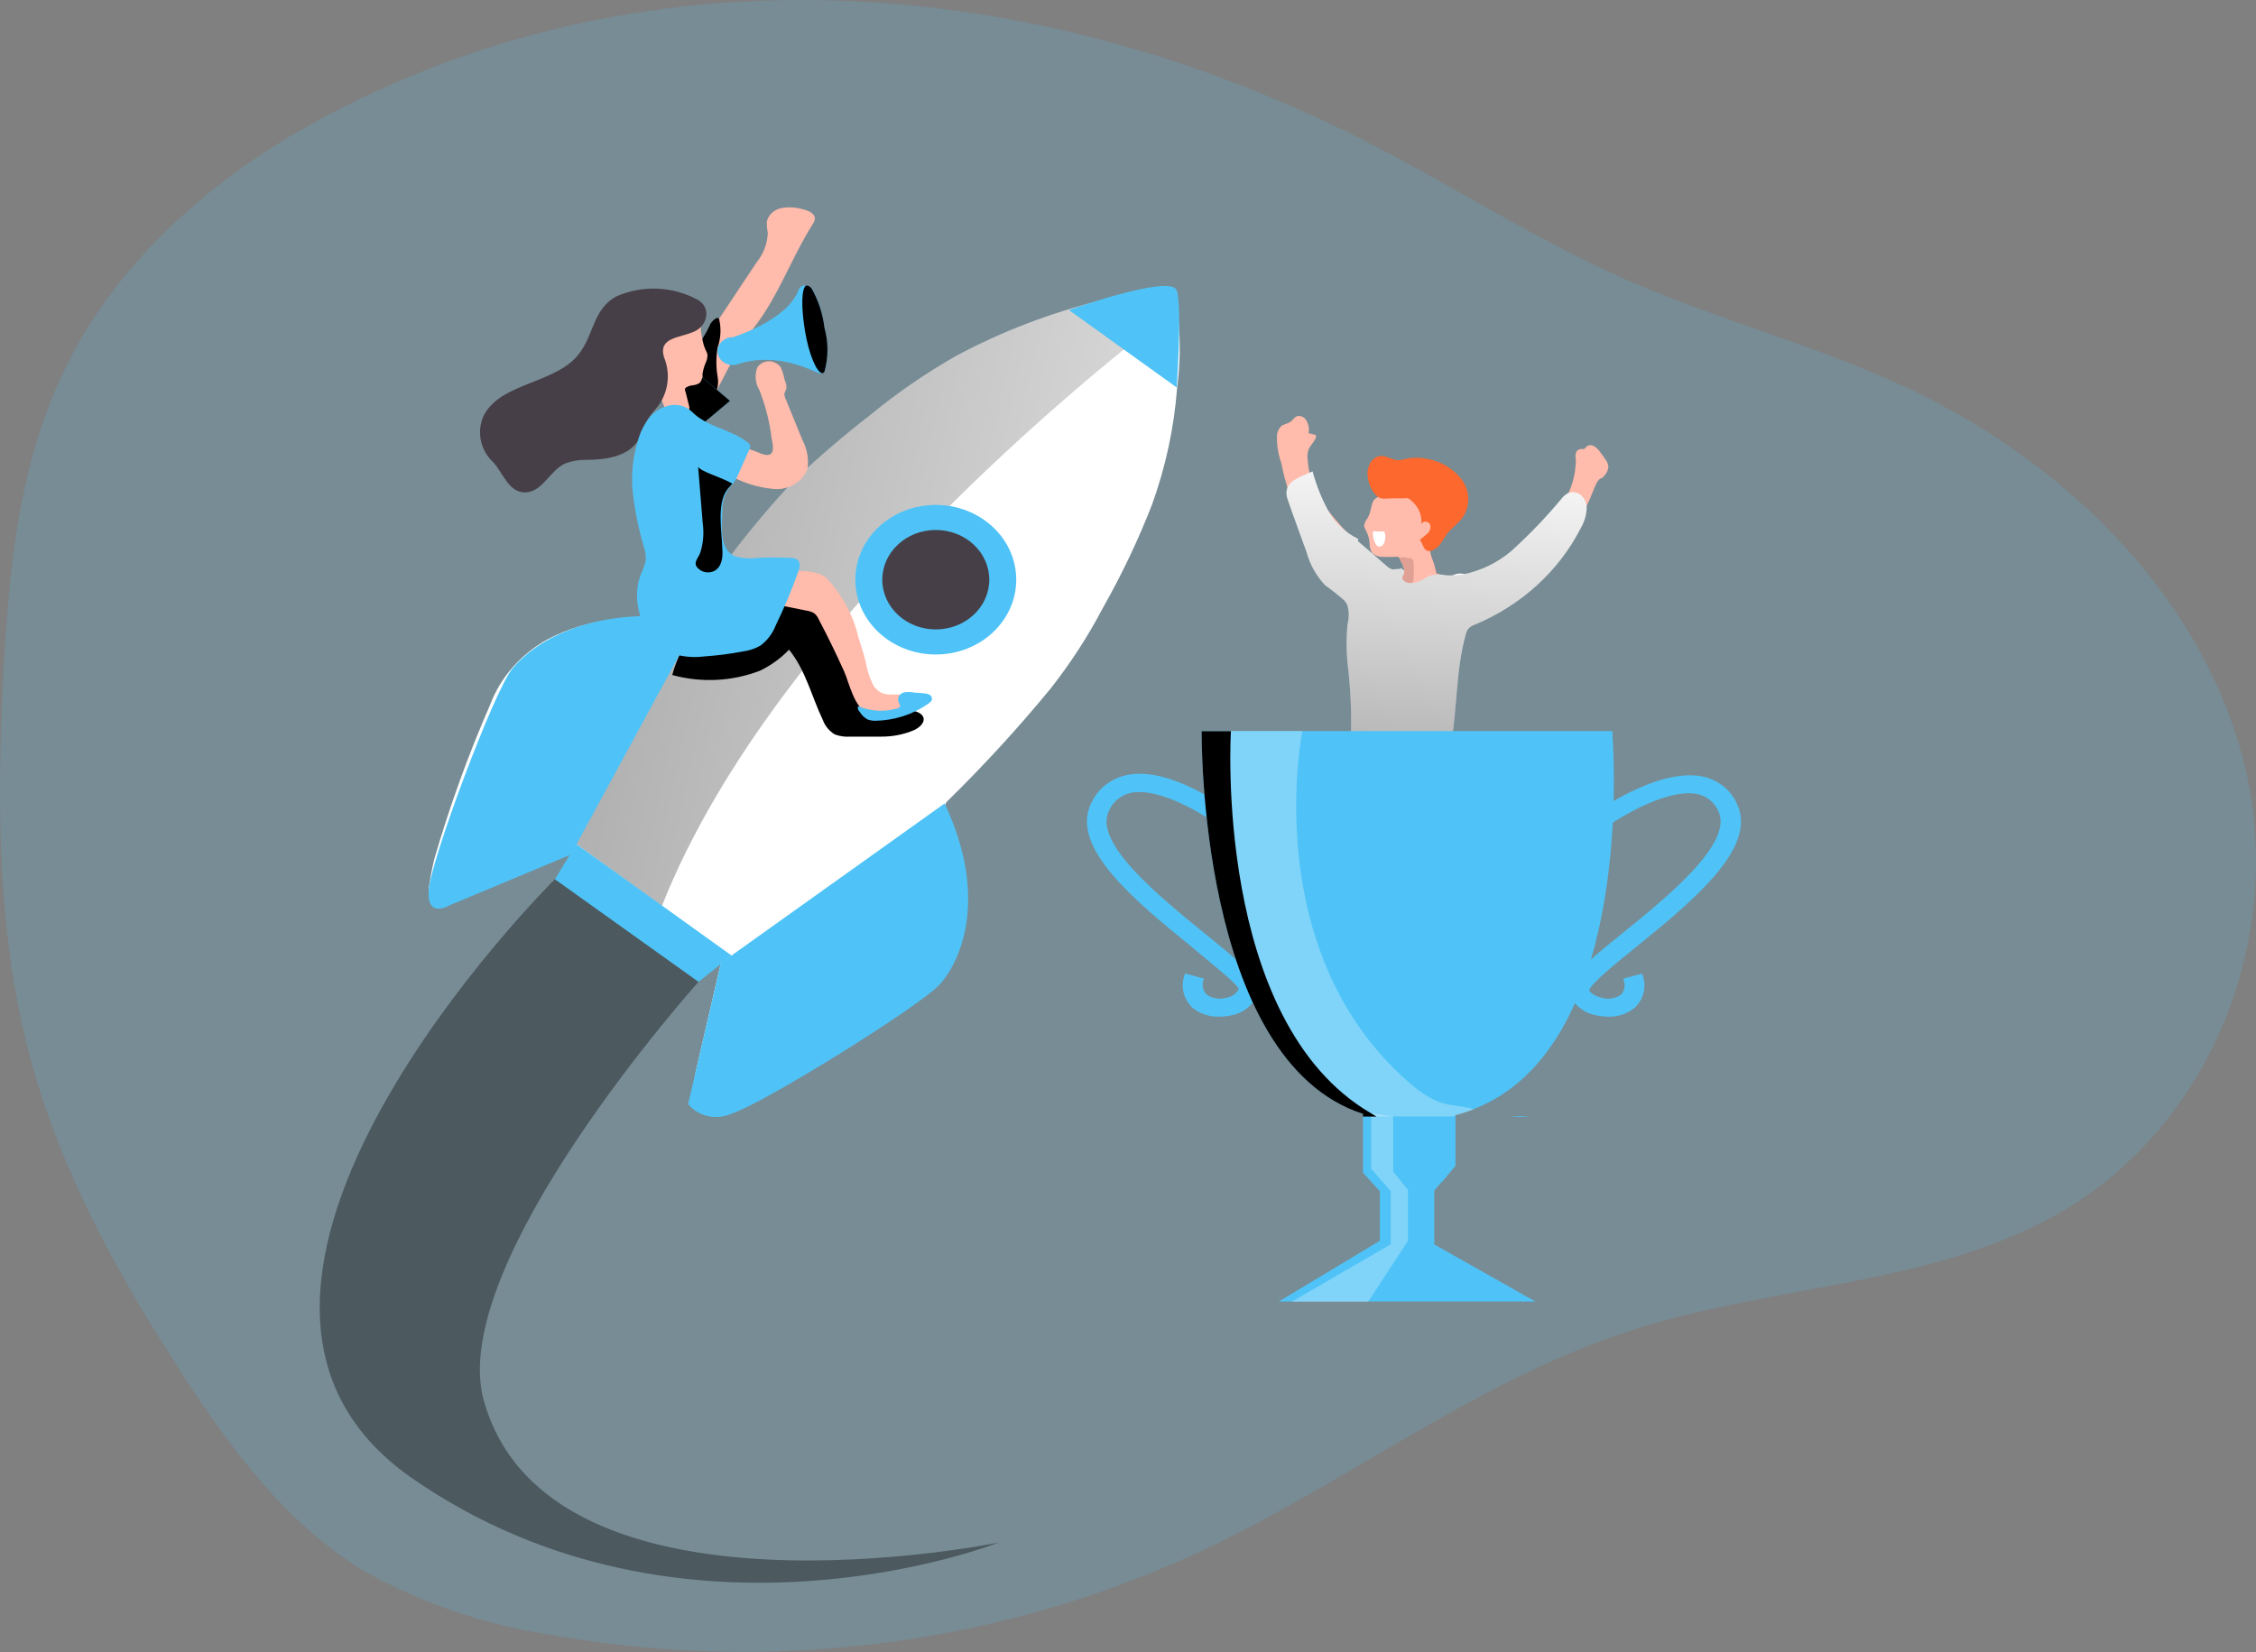 <svg width="415" height="304" viewBox="0 0 415 304" fill="none" xmlns="http://www.w3.org/2000/svg">
<rect x="0" y="0" width="415" height="304" fill="#808080" stroke="none"/>
<g clip-path="url(#clip0_5_188)">
<path opacity="0.18" d="M60.502 21.072C40.744 31.456 23.239 46.38 13.247 65.309C3.255 84.237 1.553 105.285 0.501 126.053C-0.551 149.335 -0.426 172.618 5.71 195.202C11.394 215.993 22.087 235.318 34.082 253.641C42.897 267.098 52.839 280.509 67.063 289.1C77.495 294.947 89.027 298.897 101.045 300.742C141.637 308.046 183.686 302.694 220.672 285.515C248.219 272.663 272.159 253.501 301.233 244.398C326.751 236.412 355.399 236.389 378.388 223.444C407.036 207.146 420.159 172.362 413.147 141.838C406.135 111.315 381.468 85.96 351.568 71.711C334.614 63.656 316.283 58.999 299.205 51.479C282.126 43.959 266.524 33.668 249.871 25.309C190.371 -4.609 120.453 -10.453 60.502 21.072Z" fill="#4FC3F7"/>
<path d="M264.496 105.563L267.827 106.867C269.043 107.175 270.089 107.899 270.757 108.892C271.105 109.942 271.042 111.071 270.581 112.082C270.131 113.456 269.605 114.829 269.029 116.18C268.278 117.973 267.401 119.742 266.825 121.581C265.697 126.234 265.493 131.04 266.224 135.76C266.224 137.297 264.12 138.089 262.493 138.298C259.423 138.899 256.239 138.746 253.252 137.856C252.976 137.784 252.719 137.657 252.501 137.483C252.229 137.16 252.104 136.751 252.15 136.343C251.975 133.805 251.975 131.174 251.599 128.846C251.45 127.575 251.173 126.32 250.773 125.097C250.489 123.898 250.272 122.685 250.122 121.465C249.897 120.487 249.571 119.533 249.396 118.555C249.179 117.568 249.257 116.546 249.621 115.598C250.072 114.573 250.698 113.619 251.249 112.641C251.838 111.577 252.357 110.481 252.801 109.358C253.041 108.539 253.404 107.755 253.878 107.03C254.477 106.369 255.225 105.839 256.069 105.476C256.913 105.114 257.832 104.929 258.761 104.934C260.699 104.755 262.656 104.97 264.496 105.563Z" fill="#FFBBAB"/>
<path d="M243.987 93.526C243.038 92.418 242.27 91.187 241.708 89.871C241.078 88.187 240.69 86.433 240.556 84.655C240.454 84.016 240.505 83.364 240.706 82.746C241.032 81.908 241.833 81.279 242.083 80.418C242.12 80.328 242.12 80.228 242.083 80.138C242.083 80.138 241.958 79.952 241.758 79.952L240.706 79.696C240.882 78.9 240.74 78.072 240.305 77.368C240.178 77.111 239.973 76.895 239.714 76.746C239.456 76.597 239.157 76.522 238.853 76.53C238.202 76.53 237.876 77.298 237.325 77.647C236.774 77.996 236.173 78.043 235.698 78.392C235.192 78.899 234.906 79.563 234.896 80.255C234.862 81.93 235.133 83.599 235.698 85.191C236.057 87.049 236.542 88.884 237.15 90.685C239.076 96.24 242.156 101.39 246.215 105.842C247.768 107.542 253.728 114.247 256.082 112.524C259.413 110.196 257.234 106.355 254.93 104.515C250.814 101.281 247.139 97.59 243.987 93.526Z" fill="#FFBBAB"/>
<path d="M257.985 104.445C256.858 106.052 255.756 107.705 254.73 109.381C254.534 109.63 254.393 109.913 254.316 110.212C254.239 110.512 254.226 110.823 254.279 111.128C254.466 111.523 254.805 111.839 255.23 112.012C256.105 112.376 257.064 112.528 258.018 112.454C258.972 112.381 259.891 112.085 260.69 111.593C262.263 110.564 263.657 109.315 264.822 107.891C265.45 107.104 266.232 106.433 267.126 105.912C267.58 105.66 268.099 105.527 268.628 105.527C269.157 105.527 269.676 105.66 270.131 105.912C270.349 106.042 270.535 106.213 270.676 106.414C270.818 106.616 270.912 106.843 270.952 107.08C270.993 107.318 270.978 107.561 270.91 107.793C270.842 108.025 270.721 108.241 270.556 108.427C270.556 107.682 269.58 107.216 268.803 107.402C268.049 107.69 267.423 108.207 267.025 108.869C266.422 109.668 265.87 110.5 265.373 111.36C264.972 111.99 264.676 112.673 264.496 113.386C264.445 114.269 264.585 115.152 264.907 115.984C265.23 116.816 265.729 117.579 266.374 118.229C266.839 118.744 267.211 119.326 267.476 119.952C267.667 120.956 267.581 121.99 267.226 122.955C266.312 127.058 266.083 131.267 266.55 135.434C266.667 135.834 266.68 136.253 266.589 136.658C266.497 137.062 266.304 137.441 266.024 137.763C265.54 138.114 264.934 138.288 264.321 138.252C261.441 138.252 258.586 137.646 255.681 137.716C253.901 137.894 252.112 137.98 250.322 137.972C250.191 137.987 250.058 137.971 249.936 137.924C249.814 137.878 249.707 137.804 249.624 137.708C249.541 137.613 249.486 137.499 249.464 137.378C249.441 137.258 249.452 137.133 249.496 137.018C250.298 132.398 250.424 127.699 249.871 123.048C249.269 120.939 248.9 118.778 248.77 116.599C248.746 116.12 248.841 115.642 249.045 115.202C249.276 114.777 249.571 114.385 249.922 114.038C251.803 111.928 253.155 109.454 253.878 106.797" fill="white"/>
<path opacity="0.1" d="M265.272 125.982C265.291 126.37 265.213 126.757 265.043 127.113C264.874 127.468 264.618 127.783 264.296 128.031C264.088 128.117 263.887 128.219 263.695 128.333C263.319 128.659 263.369 129.218 263.294 129.684C262.973 130.539 262.481 131.329 261.842 132.012C261.539 132.375 261.375 132.821 261.375 133.281C261.375 133.74 261.539 134.187 261.842 134.55C262.292 134.969 263.044 135.039 263.419 135.528C263.795 136.017 263.419 137.6 264.196 138.089C264.448 138.188 264.731 138.201 264.993 138.124C265.254 138.047 265.478 137.886 265.623 137.67C265.892 137.229 266.038 136.733 266.049 136.226C266.633 130.995 267.167 125.741 267.651 120.464C267.718 120.188 267.71 119.9 267.627 119.628C267.543 119.355 267.388 119.106 267.176 118.904C266.8 118.415 266.299 117.484 265.748 117.228C265.122 118.089 265.598 119.952 265.598 120.953C265.498 122.652 265.423 124.329 265.272 125.982Z" fill="#020202"/>
<path d="M251.549 95.365C251.221 95.759 251.005 96.223 250.923 96.716C250.986 97.063 251.122 97.395 251.324 97.694C251.684 98.427 251.896 99.217 251.95 100.022C251.928 100.626 252.093 101.224 252.426 101.745C252.718 102.003 253.065 102.2 253.445 102.325C253.824 102.449 254.228 102.497 254.629 102.466H256.483C256.704 102.409 256.938 102.409 257.159 102.466C257.363 102.564 257.529 102.719 257.635 102.909C258.21 104.166 258.557 105.504 258.661 106.867C258.713 107.098 258.825 107.314 258.987 107.495C259.115 107.665 259.287 107.801 259.488 107.891C260.791 108.369 262.241 108.369 263.545 107.891C263.88 107.797 264.171 107.6 264.371 107.332C264.499 106.993 264.499 106.624 264.371 106.285C264.229 105.347 264.011 104.421 263.72 103.514C263.197 102.324 262.925 101.051 262.918 99.766C262.918 98.625 263.595 97.577 263.795 96.46C263.941 95.279 263.677 94.087 263.042 93.056C262.406 92.026 261.433 91.211 260.264 90.732C259.269 90.367 258.199 90.215 257.132 90.287C256.066 90.36 255.03 90.655 254.104 91.151C253.427 91.477 252.877 91.64 252.551 92.315C252.225 92.99 252.15 94.411 251.549 95.365Z" fill="#FFBBAB"/>
<path d="M251.725 88.427C251.615 88 251.557 87.562 251.549 87.123C251.549 85.633 252.476 83.933 254.054 83.887C255.18 83.887 256.182 84.679 257.334 84.679C257.809 84.619 258.277 84.526 258.736 84.399C259.94 84.143 261.189 84.143 262.393 84.399C264.992 84.827 267.31 86.18 268.853 88.171C269.622 89.186 270.054 90.388 270.099 91.629C270.143 92.869 269.798 94.095 269.104 95.156C268.278 96.32 267 97.158 266.124 98.299C265.703 99.011 265.244 99.703 264.747 100.371C264.296 100.86 263.244 101.652 262.493 101.302C261.741 100.953 261.691 99.812 261.166 99.323C261.681 98.945 262.174 98.54 262.643 98.113C262.871 97.895 263.029 97.624 263.1 97.328C263.171 97.031 263.151 96.723 263.044 96.436C262.743 95.877 261.716 95.761 261.466 96.436C261.544 95.652 261.426 94.862 261.122 94.127C260.818 93.392 260.336 92.732 259.713 92.199C259.533 91.991 259.312 91.817 259.062 91.687C258.789 91.64 258.509 91.64 258.236 91.687H255.932C254.604 91.687 253.953 92.036 253.002 90.988C252.349 90.249 251.91 89.368 251.725 88.427Z" fill="#FC682D"/>
<path d="M259.237 102.699C259.445 102.682 259.651 102.74 259.813 102.862C259.947 103.022 260.017 103.219 260.014 103.421C260.114 104.451 260.114 105.487 260.014 106.518C259.986 106.791 259.91 107.059 259.788 107.309C259.716 107.431 259.611 107.533 259.484 107.607C259.357 107.68 259.211 107.722 259.062 107.728C258.736 107.728 258.461 107.472 258.11 107.402C257.927 107.366 257.738 107.367 257.556 107.408C257.374 107.448 257.204 107.526 257.059 107.635C256.776 107.862 256.524 108.12 256.307 108.403C255.752 109.054 255.141 109.661 254.479 110.219C254.925 108.805 255.601 107.463 256.483 106.238C256.683 105.885 256.998 105.599 257.384 105.423C257.685 105.423 258.06 105.423 258.261 105.121C258.461 104.818 258.261 104.236 258.035 103.84C257.81 103.444 257.234 102.885 257.584 102.606C257.935 102.327 258.937 102.676 259.237 102.699Z" fill="#E0A194"/>
<path d="M283.378 97.204C284.367 96.344 285.287 95.418 286.133 94.434C288.551 91.625 289.875 88.137 289.889 84.539C289.801 84.147 289.801 83.743 289.889 83.351C289.94 83.161 290.051 82.989 290.207 82.856C290.363 82.724 290.557 82.637 290.765 82.606C290.948 82.63 291.134 82.63 291.316 82.606C291.592 82.606 291.717 82.257 291.942 82.071C292.13 81.961 292.347 81.903 292.569 81.903C292.79 81.903 293.007 81.961 293.195 82.071C293.578 82.296 293.91 82.588 294.171 82.932C294.572 83.445 294.973 83.98 295.323 84.516C295.64 84.926 295.831 85.409 295.874 85.912C295.768 86.725 295.329 87.467 294.647 87.985C293.871 87.985 293.27 89.917 293.069 90.313C292.669 91.361 292.218 92.408 291.717 93.409C288.731 99.463 284.314 104.811 278.795 109.055C276.942 110.476 269.93 116.04 267.827 114.061C264.947 111.221 267.827 107.798 270.331 106.331C275.075 103.81 279.458 100.744 283.378 97.204Z" fill="#FFBBAB"/>
<path d="M253.102 97.787C253.56 97.752 254.021 97.752 254.479 97.787C254.507 97.774 254.537 97.768 254.567 97.768C254.597 97.768 254.627 97.774 254.655 97.787C254.905 98.442 254.905 99.157 254.655 99.812C254.559 100.064 254.395 100.288 254.179 100.464C254.06 100.537 253.921 100.576 253.778 100.576C253.636 100.576 253.496 100.537 253.377 100.464C253.189 100.318 253.05 100.124 252.977 99.905C252.627 99.249 252.479 98.516 252.551 97.787C252.831 97.728 253.122 97.728 253.402 97.787" fill="white"/>
<path d="M250.147 99.37H249.922C249.936 99.355 249.953 99.343 249.972 99.335C249.992 99.327 250.013 99.323 250.034 99.323C250.056 99.323 250.077 99.327 250.096 99.335C250.116 99.343 250.133 99.355 250.147 99.37Z" fill="#4FC3F7"/>
<path d="M291.867 93.666C291.787 94.924 291.401 96.15 290.74 97.251C286.739 105.058 279.901 111.3 271.433 114.876C270.947 115.022 270.508 115.278 270.156 115.621C269.901 115.948 269.722 116.321 269.63 116.715C267.702 123.7 268.127 130.825 266.75 137.809C266.704 138.434 266.43 139.025 265.974 139.486C265.313 139.921 264.494 140.096 263.695 139.975H262.067C258.2 139.78 254.347 139.399 250.523 138.834C249.85 138.802 249.216 138.536 248.745 138.089C248.421 137.533 248.332 136.886 248.494 136.273C248.674 131.476 248.465 126.674 247.868 121.907C247.655 119.583 247.655 117.247 247.868 114.923C248.182 113.761 248.182 112.545 247.868 111.384C247.724 111.045 247.521 110.73 247.267 110.452C246.173 109.483 245.019 108.573 243.811 107.728C242.149 105.973 240.964 103.874 240.355 101.605C239.203 98.392 238.001 95.202 236.9 91.989C236.073 89.661 237.375 88.567 239.254 87.682C239.93 87.356 240.681 87.053 241.457 86.727C242.122 89.216 243.079 91.628 244.312 93.922C245.53 96.187 247.496 98.031 249.922 99.184C249.882 99.184 249.843 99.198 249.815 99.225C249.787 99.251 249.771 99.286 249.771 99.323C249.771 99.41 249.794 99.496 249.838 99.573C249.881 99.65 249.944 99.716 250.022 99.766C251.7 101.209 253.402 102.629 255.03 104.096C255.344 104.4 255.73 104.631 256.157 104.771C256.658 104.771 258.386 104.352 258.311 105.214C258.322 105.26 258.322 105.308 258.311 105.353C258.311 105.656 258.01 105.889 257.96 106.192C257.951 106.375 258.001 106.558 258.104 106.715C258.206 106.873 258.357 106.998 258.536 107.076C258.892 107.242 259.293 107.307 259.688 107.263C260.125 107.238 260.556 107.152 260.965 107.006C261.641 106.75 262.192 106.308 262.843 106.005C263.837 105.66 264.92 105.603 265.949 105.842C267.071 105.921 268.2 105.858 269.304 105.656C272.5 104.963 275.455 103.53 277.894 101.489C281.303 98.416 284.466 95.117 287.36 91.617C287.683 91.214 288.103 90.887 288.587 90.662C288.996 90.537 289.435 90.522 289.852 90.621C290.269 90.72 290.647 90.928 290.941 91.221C291.275 91.543 291.53 91.928 291.69 92.35C291.85 92.771 291.91 93.22 291.867 93.666Z" fill="white"/>
<path d="M291.867 93.666C291.787 94.924 291.401 96.15 290.74 97.251C286.739 105.058 279.901 111.3 271.433 114.876C270.947 115.022 270.508 115.278 270.156 115.621C269.901 115.948 269.722 116.321 269.63 116.715C267.702 123.7 268.127 130.825 266.75 137.809C266.704 138.434 266.43 139.025 265.974 139.486C265.313 139.921 264.494 140.096 263.695 139.975H262.067C258.2 139.78 254.347 139.399 250.523 138.834C249.85 138.802 249.216 138.536 248.745 138.089C248.421 137.533 248.332 136.886 248.494 136.273C248.674 131.476 248.465 126.674 247.868 121.907C247.655 119.583 247.655 117.247 247.868 114.923C248.182 113.761 248.182 112.545 247.868 111.384C247.724 111.045 247.521 110.73 247.267 110.452C246.173 109.483 245.019 108.573 243.811 107.728C242.149 105.973 240.964 103.874 240.355 101.605C239.203 98.392 238.001 95.202 236.9 91.989C236.073 89.661 237.375 88.567 239.254 87.682C239.93 87.356 240.681 87.053 241.457 86.727C242.122 89.216 243.079 91.628 244.312 93.922C245.53 96.187 247.496 98.031 249.922 99.184C249.882 99.184 249.843 99.198 249.815 99.225C249.787 99.251 249.771 99.286 249.771 99.323C249.771 99.41 249.794 99.496 249.838 99.573C249.881 99.65 249.944 99.716 250.022 99.766C251.7 101.209 253.402 102.629 255.03 104.096C255.344 104.4 255.73 104.631 256.157 104.771C256.658 104.771 258.386 104.352 258.311 105.214C258.322 105.26 258.322 105.308 258.311 105.353C258.311 105.656 258.01 105.889 257.96 106.192C257.951 106.375 258.001 106.558 258.104 106.715C258.206 106.873 258.357 106.998 258.536 107.076C258.892 107.242 259.293 107.307 259.688 107.263C260.125 107.238 260.556 107.152 260.965 107.006C261.641 106.75 262.192 106.308 262.843 106.005C263.837 105.66 264.92 105.603 265.949 105.842C267.071 105.921 268.2 105.858 269.304 105.656C272.5 104.963 275.455 103.53 277.894 101.489C281.303 98.416 284.466 95.117 287.36 91.617C287.683 91.214 288.103 90.887 288.587 90.662C288.996 90.537 289.435 90.522 289.852 90.621C290.269 90.72 290.647 90.928 290.941 91.221C291.275 91.543 291.53 91.928 291.69 92.35C291.85 92.771 291.91 93.22 291.867 93.666Z" fill="url(#paint0_linear_5_188)"/>
<path d="M247.918 111.29C247.718 111.011 247.543 110.708 247.317 110.452C246.223 109.483 245.069 108.573 243.861 107.728C242.199 105.973 241.014 103.874 240.405 101.605C239.254 98.392 238.052 95.202 236.95 91.989C236.123 89.661 237.425 88.567 239.304 87.682C239.689 88.016 239.996 88.42 240.205 88.869C240.595 89.856 240.872 90.879 241.032 91.919C241.649 94.296 242.718 96.551 244.187 98.578C245.664 100.767 247.067 103.002 248.544 105.19C248.631 105.313 248.699 105.446 248.745 105.586C248.805 105.8 248.805 106.025 248.745 106.238C248.448 107.099 248.263 107.99 248.194 108.892C248.068 109.451 248.394 110.988 247.918 111.29Z" fill="url(#paint1_linear_5_188)"/>
<path d="M291.867 93.666C291.787 94.924 291.401 96.15 290.74 97.251C286.739 105.058 279.901 111.3 271.433 114.876C270.947 115.022 270.508 115.278 270.156 115.621C269.901 115.948 269.722 116.321 269.63 116.715C267.702 123.7 268.127 130.825 266.75 137.809C266.704 138.434 266.43 139.025 265.974 139.486C265.313 139.921 264.494 140.097 263.695 139.975H262.067C261.597 139.944 261.145 139.791 260.765 139.532C260.403 139.211 260.173 138.783 260.114 138.322C259.775 135.68 259.649 133.018 259.738 130.359C259.791 129.02 259.501 127.688 258.891 126.473C258.282 125.259 257.37 124.197 256.232 123.374C255.655 123.117 255.123 122.78 254.655 122.373C254.434 122.16 254.311 121.877 254.311 121.581C254.311 121.286 254.434 121.002 254.655 120.79C254.892 120.643 255.17 120.562 255.456 120.557C257.087 120.45 258.71 120.248 260.314 119.952C261.925 119.675 263.365 118.843 264.346 117.623C265.172 116.459 265.348 114.969 266.249 113.852C267.477 112.697 269.031 111.89 270.732 111.523C276.63 109.383 281.85 105.891 285.907 101.372C287.71 99.347 289.088 95.691 291.316 94.178C291.472 93.983 291.658 93.811 291.867 93.666Z" fill="url(#paint2_linear_5_188)"/>
<path d="M165.454 183.699C155.11 190.644 144.133 196.737 132.649 201.906L131.021 202.092H130.57C130.131 202.074 129.701 201.967 129.31 201.779C128.919 201.591 128.578 201.326 128.308 201.002C128.039 200.679 127.849 200.305 127.751 199.906C127.653 199.507 127.649 199.093 127.74 198.693C127.846 197.847 128.005 197.007 128.216 196.179C129.669 189.846 131.13 183.521 132.599 177.203C132.682 176.972 132.677 176.721 132.586 176.493C132.495 176.264 132.323 176.071 132.098 175.946L105.879 157.017C105.712 156.866 105.497 156.77 105.266 156.745C105.035 156.72 104.801 156.766 104.601 156.878C103.049 157.623 101.446 158.298 99.843 158.973C94.209 161.441 88.775 163.769 83.215 166.097C82.851 166.269 82.451 166.367 82.043 166.385C81.635 166.403 81.227 166.34 80.847 166.202C80.466 166.064 80.121 165.852 79.835 165.581C79.548 165.311 79.326 164.987 79.184 164.631L78.858 163.932V163.56C79.107 161.689 79.458 159.832 79.91 157.995C82.71 148.332 86.147 138.838 90.202 129.567C92.099 124.578 95.81 120.362 100.695 117.647C104.401 115.699 108.487 114.456 112.715 113.991C115.985 113.553 119.279 113.289 122.582 113.2H125.712C125.93 113.172 126.139 113.104 126.329 113C126.518 112.896 126.683 112.758 126.814 112.594C129.318 109.195 131.672 105.609 134.327 102.35C138.025 97.444 142.004 92.726 146.247 88.217C150.67 84.029 155.317 80.05 160.17 76.297C165.078 72.258 170.357 68.628 175.947 65.447C184.34 60.963 193.333 57.526 202.692 55.226C204.495 54.714 206.323 54.272 208.151 53.806L211.907 53.433H212.584C213.46 53.53 214.289 53.857 214.972 54.377C215.655 54.897 216.165 55.587 216.44 56.367C216.452 56.468 216.452 56.569 216.44 56.67C216.61 57.438 216.727 58.216 216.791 58.998C217.158 63.085 217.074 67.197 216.54 71.268C215.994 78.624 214.437 85.885 211.907 92.874C209.372 99.376 206.36 105.708 202.892 111.826C200.157 117.052 196.921 122.039 193.226 126.727C187.332 133.904 181.029 140.782 174.344 147.332C174.136 147.506 173.989 147.735 173.922 147.988C173.855 148.241 173.871 148.507 173.968 148.752C174.419 150.568 174.845 152.384 175.196 154.2C176.092 157.966 176.429 161.828 176.197 165.678C176.048 169.254 174.999 172.748 173.133 175.878C171.267 179.008 168.637 181.687 165.454 183.699Z" fill="white"/>
<path d="M121.755 166.703L105.979 155.271C105.979 155.271 112.765 135.83 122.582 113.2H125.712C125.93 113.172 126.139 113.104 126.329 113C126.518 112.896 126.683 112.758 126.814 112.594C129.318 109.195 131.672 105.609 134.327 102.35C138.025 97.444 142.004 92.726 146.247 88.217C150.67 84.029 155.317 80.05 160.17 76.297C165.078 72.258 170.357 68.628 175.947 65.447C184.34 60.963 193.333 57.526 202.692 55.226C204.495 54.714 206.323 54.272 208.151 53.806L211.907 53.433H212.584C213.46 53.53 214.289 53.857 214.972 54.377C215.655 54.897 216.165 55.587 216.44 56.367C216.452 56.468 216.452 56.569 216.44 56.67C207.5 63.422 142.916 113.037 121.755 166.703Z" fill="url(#paint3_linear_5_188)"/>
<path d="M139.861 123.374C141.855 122.398 143.645 121.097 145.145 119.532C148.225 123.328 149.302 128.17 151.38 132.501C151.771 133.566 152.527 134.483 153.534 135.109C154.436 135.459 155.415 135.603 156.389 135.528H162.174C164.229 135.536 166.262 135.131 168.134 134.34C169.16 133.875 170.162 132.943 169.862 132.012C169.561 131.081 168.109 130.662 166.932 130.662C165.451 130.749 163.964 130.624 162.524 130.289C160.71 129.559 159.267 128.208 158.492 126.517C157.69 124.943 157.036 123.307 156.539 121.628C155.51 118.775 154.237 116.004 152.733 113.339C151.881 111.68 150.719 110.175 149.302 108.892C148.593 108.257 147.752 107.764 146.83 107.444C145.908 107.124 144.926 106.983 143.943 107.03C140.387 107.379 138.083 110.732 134.777 111.989C133.202 112.349 131.668 112.848 130.195 113.479C129.261 114.112 128.463 114.902 127.841 115.807C125.902 118.337 124.484 121.179 123.659 124.189C128.999 125.662 134.723 125.374 139.861 123.374Z" fill="url(#paint4_linear_5_188)"/>
<path d="M145.195 105.074C145.195 105.074 150.203 104.655 152.056 106.355C154.943 109.463 156.949 113.192 157.891 117.204C158.342 118.741 158.893 120.231 159.269 121.861C159.505 123.302 159.96 124.706 160.621 126.028C161.028 126.767 161.715 127.34 162.549 127.635C163.206 127.775 163.881 127.822 164.553 127.774C165.391 127.767 166.228 127.822 167.057 127.937C167.217 127.949 167.372 127.997 167.508 128.077C167.602 128.193 167.662 128.329 167.683 128.473C167.732 128.875 167.668 129.281 167.496 129.653C167.325 130.024 167.053 130.348 166.706 130.592C164.587 131.536 162.188 131.791 159.895 131.313C157.14 130.452 156.264 125.702 155.262 123.491C153.812 120.266 152.258 117.083 150.604 113.945C150.429 113.528 150.155 113.154 149.803 112.85C149.387 112.597 148.917 112.43 148.425 112.361L142.39 111.151C142.966 109.125 144.569 107.076 145.195 105.074Z" fill="#FFBBAB"/>
<path d="M172.14 120.417C180.314 120.417 186.94 114.257 186.94 106.657C186.94 99.058 180.314 92.897 172.14 92.897C163.967 92.897 157.34 99.058 157.34 106.657C157.34 114.257 163.967 120.417 172.14 120.417Z" fill="#4FC3F7"/>
<path d="M172.14 115.807C177.576 115.807 181.982 111.711 181.982 106.657C181.982 101.604 177.576 97.507 172.14 97.507C166.705 97.507 162.299 101.604 162.299 106.657C162.299 111.711 166.705 115.807 172.14 115.807Z" fill="#473F47"/>
<path d="M128.492 114.015L105.027 157.227L82.765 166.54C82.765 166.54 78.432 169.217 78.858 163.723C79.284 158.228 90.778 127.355 94.209 123.071C97.64 118.787 108.082 110.965 128.492 114.015ZM173.768 147.821L132.599 177.203L126.589 203.14C127.489 204.248 128.776 205.031 130.229 205.354C131.681 205.677 133.21 205.52 134.552 204.91C140.186 203.163 169.311 185.119 172.942 181.045C176.573 176.971 182.032 165.422 173.768 147.821ZM196.632 57.042L216.465 71.291C216.465 71.291 217.492 56.53 216.465 53.433C215.438 50.337 196.632 57.042 196.632 57.042Z" fill="#4FC3F7"/>
<path d="M106.004 155.294L102.072 161.79L128.492 180.649L134.577 175.806L106.004 155.294Z" fill="#4FC3F7"/>
<path opacity="0.36" d="M102.072 161.767C102.072 161.767 25.794 237.295 75.828 271.986C125.862 306.677 183.685 283.814 183.685 283.814C183.685 283.814 101.045 300.787 89 257.691C81.963 232.476 128.492 180.649 128.492 180.649L102.072 161.767Z" fill="url(#paint5_linear_5_188)"/>
<path d="M263.845 228.96L282.426 239.461H235.247L253.828 228.285V219.182L250.723 215.759V204.91C220.322 195.131 221.048 134.503 221.048 134.503H296.625V135.225C297.076 141.884 299.605 192.919 271.132 204.048C270.011 204.497 268.856 204.87 267.676 205.166V214.479L265.172 217.482L263.845 219.042V228.96Z" fill="#4FC3F7"/>
<path d="M224.253 187.052C223.336 187.081 222.422 186.942 221.562 186.642C220.703 186.342 219.915 185.888 219.245 185.306C218.436 184.484 217.892 183.468 217.675 182.373C217.458 181.278 217.577 180.148 218.018 179.113L221.474 180.044C221.253 180.521 221.179 181.045 221.258 181.558C221.338 182.072 221.568 182.555 221.924 182.954C222.456 183.339 223.083 183.594 223.748 183.696C224.413 183.798 225.094 183.743 225.731 183.536C226.197 183.452 226.634 183.265 227.005 182.989C227.376 182.713 227.669 182.358 227.859 181.953C227.559 180.975 222.851 177.297 219.195 174.2C209.178 166.051 196.657 155.923 200.739 147.774C201.302 146.493 202.187 145.355 203.32 144.456C204.452 143.556 205.8 142.922 207.25 142.606C215.263 140.883 225.881 148.892 226.332 149.241L224.053 151.825C221.373 149.777 213.26 144.841 208.051 145.865C207.136 146.074 206.289 146.486 205.582 147.066C204.876 147.646 204.331 148.376 203.994 149.195C201.039 155.062 213.385 165.05 221.524 171.662C228.786 177.553 231.966 180.253 231.34 182.745C231.017 183.739 230.415 184.636 229.597 185.344C228.779 186.052 227.773 186.545 226.682 186.773C225.888 186.958 225.072 187.051 224.253 187.052ZM295.774 187.052C294.97 187.054 294.169 186.953 293.395 186.749C292.3 186.525 291.289 186.034 290.466 185.326C289.643 184.618 289.037 183.719 288.712 182.721C288.086 180.23 291.216 177.529 298.529 171.639C306.692 165.027 319.038 155.038 316.058 149.171C315.734 148.413 315.22 147.739 314.557 147.204C313.895 146.669 313.104 146.29 312.252 146.098C306.567 144.934 297.226 150.754 294.196 153.083L292.043 150.475C292.568 150.103 304.564 141.162 313.178 142.862C314.572 143.154 315.87 143.753 316.964 144.607C318.057 145.462 318.915 146.548 319.464 147.774C323.571 155.923 311.05 166.051 301.008 174.2C297.276 177.227 292.644 180.975 292.343 182.186C292.543 182.768 293.57 183.303 294.472 183.536C295.103 183.75 295.782 183.808 296.444 183.706C297.107 183.604 297.73 183.345 298.253 182.954C298.584 182.546 298.789 182.061 298.847 181.553C298.904 181.044 298.811 180.531 298.579 180.067L302.059 179.136C302.5 180.173 302.616 181.305 302.395 182.4C302.173 183.496 301.623 184.511 300.807 185.329C300.133 185.911 299.34 186.364 298.476 186.659C297.612 186.955 296.694 187.088 295.774 187.052Z" fill="#4FC3F7"/>
<path opacity="0.28" d="M271.182 204.071C270.061 204.52 268.906 204.894 267.727 205.189V205.422H250.723V204.91C220.322 195.131 221.048 134.503 221.048 134.503H239.579C239.579 134.503 231.365 174.666 258.987 198.996C264.872 204.211 267 202.907 271.182 204.071Z" fill="white"/>
<path d="M281.299 205.398C280.154 205.555 278.989 205.555 277.844 205.398H281.299Z" fill="#4FC3F7"/>
<path opacity="0.28" d="M256.282 205.422V215.55L258.987 218.926V228.308L251.675 239.507H237.601L255.832 228.937V219.135L252.225 215.037V204.84L256.282 205.422Z" fill="white"/>
<path d="M250.723 205.445V204.933C220.322 195.154 221.048 134.526 221.048 134.526H226.432C226.432 134.526 223.126 187.913 252.225 204.84L253.227 205.445H250.723Z" fill="url(#paint6_linear_5_188)"/>
<path d="M267.727 205.189V214.502L265.222 217.505C259.913 215.806 259.087 212.174 267.727 205.189Z" fill="#4FC3F7"/>
<path d="M271.182 204.071C270.061 204.52 268.906 204.894 267.727 205.189C295.874 182.488 281.299 134.526 281.299 134.526L296.675 135.248C297.051 141.907 299.555 192.942 271.182 204.071Z" fill="url(#paint7_linear_5_188)"/>
<path d="M131.171 73.107L132.924 69.778C134.554 66.486 136.472 63.325 138.659 60.325C143.192 54.528 145.545 47.52 149.452 41.326C149.708 40.99 149.864 40.596 149.903 40.186C149.903 39.278 148.751 38.765 147.774 38.532C146.492 38.135 145.122 38.047 143.793 38.276C143.13 38.4 142.52 38.698 142.036 39.136C141.552 39.574 141.214 40.132 141.063 40.744C141.046 41.454 141.105 42.164 141.238 42.863C141.161 44.845 140.426 46.756 139.135 48.334L129.268 63.189C127.909 64.853 127.045 66.82 126.764 68.893C126.821 69.974 127.301 70.998 128.112 71.774C128.923 72.549 130.011 73.023 131.171 73.107Z" fill="#FFBBAB"/>
<path d="M131.171 73.107C131.971 71.974 132.267 70.597 131.998 69.266C131.71 67.514 131.71 65.732 131.998 63.98C132.594 62.297 132.697 60.498 132.298 58.765C132.298 58.765 132.298 58.602 132.148 58.556C132.088 58.52 132.018 58.502 131.948 58.502C131.877 58.502 131.807 58.52 131.747 58.556C131.136 58.897 130.682 59.436 130.47 60.069C129.418 62.397 126.213 66.332 126.664 68.87C126.718 69.969 127.208 71.012 128.041 71.794C128.874 72.577 129.989 73.045 131.171 73.107Z" fill="url(#paint8_linear_5_188)"/>
<path d="M122.982 74.62L128.141 68.544L134.276 73.759L128.492 78.602L122.982 74.62Z" fill="#4FC3F7"/>
<path d="M122.982 74.62L128.141 68.544L134.276 73.759L128.492 78.602L122.982 74.62Z" fill="url(#paint9_linear_5_188)"/>
<path d="M136.18 82.117L138.559 82.886C139.385 83.142 141.063 84.166 141.839 83.468C142.616 82.769 141.839 80.651 141.839 79.882C141.444 77.126 140.731 74.417 139.711 71.803C139.332 71.179 139.098 70.487 139.025 69.773C138.951 69.059 139.04 68.339 139.285 67.659C139.5 67.303 139.813 67.005 140.191 66.797C140.569 66.589 140.999 66.476 141.439 66.472C141.872 66.478 142.298 66.584 142.677 66.778C143.057 66.973 143.38 67.251 143.617 67.589C143.957 68.336 144.2 69.118 144.343 69.917C144.61 70.439 144.714 71.02 144.644 71.594C144.506 71.849 144.389 72.114 144.293 72.385C144.276 72.689 144.336 72.992 144.469 73.27L147.599 80.93C148.466 82.567 148.797 84.405 148.551 86.215C148.116 87.406 147.261 88.424 146.124 89.105C144.987 89.785 143.636 90.088 142.29 89.964C139.304 89.688 136.43 88.763 133.901 87.263C133.625 87.123 133.3 86.867 133.4 86.588C133.476 86.466 133.589 86.369 133.726 86.308C134.535 85.873 135.216 85.257 135.704 84.516C135.976 84.177 136.161 83.784 136.244 83.368C136.326 82.952 136.304 82.524 136.18 82.117ZM129.118 69.661C129.058 69.98 128.892 70.274 128.642 70.499C128.256 70.724 127.818 70.86 127.365 70.895C126.898 70.944 126.456 71.113 126.088 71.384C126.031 71.481 126.001 71.589 126.001 71.698C126.001 71.808 126.031 71.916 126.088 72.013L126.764 74.69C126.838 74.886 126.838 75.1 126.764 75.296C126.63 75.527 126.406 75.702 126.138 75.785C125.136 76.227 123.859 76.623 122.982 75.994C122.541 75.625 122.235 75.136 122.106 74.597C120.816 71.625 120.039 68.482 119.802 65.284C119.708 64.321 119.838 63.35 120.184 62.438C120.53 61.526 121.083 60.694 121.805 59.999C123.213 58.938 125.009 58.428 126.814 58.579C127.218 58.597 127.611 58.706 127.96 58.897C128.309 59.087 128.603 59.354 128.817 59.673C129.093 60.139 128.817 60.628 128.993 61.14C129.071 61.886 129.214 62.626 129.418 63.352C129.521 63.7 129.646 64.042 129.794 64.376C129.962 64.651 130.081 64.95 130.145 65.261C130.147 65.833 130.01 66.398 129.744 66.914C129.493 67.546 129.317 68.202 129.218 68.87C129.268 69.196 129.268 69.428 129.118 69.661Z" fill="#FFBBAB"/>
<path d="M129.894 58.276C129.794 58.869 129.538 59.43 129.149 59.909C128.76 60.388 128.251 60.771 127.665 61.023C124.961 62.211 121.104 62.048 122.131 65.68C122.722 67.098 122.953 68.624 122.805 70.138C122.657 71.653 122.135 73.115 121.28 74.411C120.654 75.272 119.877 76.017 119.326 76.925C118.425 78.322 118.149 80.022 117.173 81.372C115.219 84.05 111.263 84.609 107.807 84.609C106.485 84.582 105.171 84.812 103.95 85.284C101.121 86.588 99.843 90.453 96.713 90.592C93.583 90.732 92.506 86.937 90.753 85.074C89.556 83.953 88.75 82.522 88.442 80.969C88.133 79.415 88.337 77.811 89.025 76.367C92.256 70.22 102.798 70.593 106.78 64.725C109.234 61.326 109.234 56.67 113.491 54.481C115.831 53.469 118.4 52.999 120.978 53.113C123.556 53.226 126.065 53.919 128.291 55.133C128.879 55.435 129.35 55.901 129.637 56.465C129.925 57.029 130.015 57.662 129.894 58.276Z" fill="#473F47"/>
<path d="M134.527 101.954C134.831 102.184 135.179 102.358 135.554 102.466C136.865 102.766 138.226 102.821 139.56 102.629C141.487 102.536 143.418 102.536 145.345 102.629C145.813 102.607 146.277 102.721 146.672 102.955C147.323 103.468 147.123 104.422 146.848 105.167C145.647 108.556 144.251 111.883 142.666 115.132C142.118 116.552 141.166 117.808 139.911 118.764C138.92 119.336 137.811 119.709 136.655 119.858C134.333 120.301 131.983 120.604 129.619 120.766C127.317 121.079 124.967 120.788 122.832 119.928C120.552 118.65 118.872 116.623 118.124 114.247C117.165 111.958 116.931 109.462 117.448 107.053C118.074 104.492 119.326 103.747 118.55 101C117.522 97.592 116.802 94.111 116.396 90.592C116.071 87.398 116.394 84.176 117.348 81.093C117.727 79.665 118.371 78.31 119.251 77.088C120.15 75.889 121.469 75.016 122.982 74.621C123.733 74.441 124.521 74.448 125.268 74.639C126.015 74.832 126.695 75.202 127.24 75.715C130.17 78.672 134.176 78.835 137.507 81.372C137.702 81.489 137.851 81.66 137.933 81.861C138.019 82.071 138.019 82.303 137.933 82.513L135.754 87.379C135.539 87.903 135.262 88.403 134.928 88.869C134.627 89.265 134.251 89.591 133.976 89.987C133.22 91.177 132.838 92.54 132.874 93.922C132.849 96.25 132.248 100.301 134.527 101.954Z" fill="#4FC3F7"/>
<path d="M131.347 105.074C130.951 105.254 130.511 105.334 130.071 105.305C129.631 105.277 129.207 105.141 128.842 104.911C127.089 103.7 128.442 102.862 128.842 101.605C129.379 99.866 129.524 98.043 129.268 96.25C128.993 92.781 128.692 89.265 128.417 85.819C128.567 86.681 132.974 87.891 134.702 88.986C134.402 89.382 134.026 89.707 133.751 90.103C131.797 92.757 132.824 98.066 132.874 101.069C132.999 102.513 132.799 104.329 131.347 105.074Z" fill="url(#paint10_linear_5_188)"/>
<path d="M151.656 60.278C152.402 62.935 152.402 65.724 151.656 68.381C151.522 68.506 151.359 68.602 151.18 68.66C151.042 68.704 150.892 68.704 150.754 68.66C149.627 68.451 143.242 64.562 135.729 67.007C135.349 67.139 134.942 67.192 134.537 67.161C134.133 67.13 133.74 67.016 133.389 66.827C133.037 66.639 132.734 66.38 132.503 66.071C132.271 65.761 132.115 65.407 132.048 65.035C131.98 64.663 132.002 64.281 132.111 63.918C132.221 63.555 132.415 63.218 132.681 62.933C132.946 62.647 133.276 62.42 133.648 62.267C134.019 62.114 134.422 62.039 134.827 62.048C134.827 62.048 144.669 58.998 146.798 53.573C147.073 52.758 147.624 52.456 148.25 52.549C148.644 52.621 149.013 52.781 149.327 53.014C150.582 55.28 151.372 57.743 151.656 60.278Z" fill="#4FC3F7"/>
<path d="M151.656 60.278C152.402 62.935 152.402 65.724 151.656 68.381C151.62 68.451 151.568 68.512 151.503 68.561C151.437 68.609 151.361 68.643 151.28 68.66C150.278 68.66 148.776 65.168 148.075 60.86C147.374 56.553 147.424 53.177 148.25 52.549H148.45C148.726 52.549 149.001 52.712 149.327 53.107C150.571 55.344 151.36 57.775 151.656 60.278Z" fill="url(#paint11_linear_5_188)"/>
<path d="M166.255 127.402C165.915 127.494 165.623 127.699 165.434 127.978C165.245 128.257 165.172 128.59 165.229 128.915C165.229 129.288 165.704 129.66 165.529 130.01C165.468 130.105 165.385 130.186 165.285 130.247C165.185 130.307 165.072 130.346 164.953 130.359C162.604 131.027 160.073 130.87 157.841 129.916C157.787 130.1 157.786 130.294 157.838 130.478C157.891 130.663 157.996 130.83 158.142 130.964C158.485 131.555 158.996 132.046 159.619 132.384C160.035 132.533 160.476 132.612 160.921 132.617C164.417 132.574 167.808 131.507 170.613 129.567C170.88 129.411 171.117 129.215 171.314 128.985C171.398 128.859 171.443 128.714 171.443 128.566C171.443 128.418 171.398 128.273 171.314 128.147C171.164 127.798 170.713 127.681 170.312 127.612C169.615 127.515 168.913 127.453 168.209 127.425C167.566 127.295 166.901 127.287 166.255 127.402Z" fill="#4FC3F7"/>
</g>
<defs>
<linearGradient id="paint0_linear_5_188" x1="257.96" y1="162.815" x2="264.417" y2="79.478" gradientUnits="userSpaceOnUse">
<stop offset="0.01"/>
<stop offset="0.08" stop-opacity="0.69"/>
<stop offset="0.21" stop-opacity="0.32"/>
<stop offset="1" stop-opacity="0"/>
</linearGradient>
<linearGradient id="paint1_linear_5_188" x1="1471.58" y1="1757.04" x2="1860.78" y2="1127.74" gradientUnits="userSpaceOnUse">
<stop offset="0.01"/>
<stop offset="0.08" stop-opacity="0.69"/>
<stop offset="0.21" stop-opacity="0.32"/>
<stop offset="1" stop-opacity="0"/>
</linearGradient>
<linearGradient id="paint2_linear_5_188" x1="-2857.8" y1="14768.1" x2="-3957.16" y2="13869.3" gradientUnits="userSpaceOnUse">
<stop offset="0.01"/>
<stop offset="0.08" stop-opacity="0.69"/>
<stop offset="0.21" stop-opacity="0.32"/>
<stop offset="1" stop-opacity="0"/>
</linearGradient>
<linearGradient id="paint3_linear_5_188" x1="52.113" y1="88.846" x2="285.815" y2="138.835" gradientUnits="userSpaceOnUse">
<stop offset="0.01"/>
<stop offset="0.13" stop-opacity="0.69"/>
<stop offset="0.25" stop-opacity="0.32"/>
<stop offset="1" stop-opacity="0"/>
</linearGradient>
<linearGradient id="paint4_linear_5_188" x1="3383.86" y1="1518.22" x2="3282.65" y2="2853.29" gradientUnits="userSpaceOnUse">
<stop offset="0.01"/>
<stop offset="0.13" stop-opacity="0.69"/>
<stop offset="0.25" stop-opacity="0.32"/>
<stop offset="1" stop-opacity="0"/>
</linearGradient>
<linearGradient id="paint5_linear_5_188" x1="3235.43" y1="8513.19" x2="14290.6" y2="29843.8" gradientUnits="userSpaceOnUse">
<stop offset="0.01"/>
<stop offset="0.08" stop-opacity="0.69"/>
<stop offset="0.21" stop-opacity="0.32"/>
<stop offset="1" stop-opacity="0"/>
</linearGradient>
<linearGradient id="paint6_linear_5_188" x1="2496.87" y1="6779.6" x2="4658.42" y2="6602.24" gradientUnits="userSpaceOnUse">
<stop offset="0.01"/>
<stop offset="0.13" stop-opacity="0.69"/>
<stop offset="0.25" stop-opacity="0.32"/>
<stop offset="1" stop-opacity="0"/>
</linearGradient>
<linearGradient id="paint7_linear_5_188" x1="4729.42" y1="6641.83" x2="2391.16" y2="6506.77" gradientUnits="userSpaceOnUse">
<stop offset="0.01"/>
<stop offset="0.13" stop-opacity="0.69"/>
<stop offset="0.25" stop-opacity="0.32"/>
<stop offset="1" stop-opacity="0"/>
</linearGradient>
<linearGradient id="paint8_linear_5_188" x1="1176.64" y1="-1891.87" x2="1220.9" y2="-1905.96" gradientUnits="userSpaceOnUse">
<stop offset="0.01"/>
<stop offset="0.13" stop-opacity="0.69"/>
<stop offset="0.25" stop-opacity="0.32"/>
<stop offset="1" stop-opacity="0"/>
</linearGradient>
<linearGradient id="paint9_linear_5_188" x1="3166.37" y1="-1500.25" x2="3318.34" y2="-1552.09" gradientUnits="userSpaceOnUse">
<stop offset="0.01"/>
<stop offset="0.13" stop-opacity="0.69"/>
<stop offset="0.25" stop-opacity="0.32"/>
<stop offset="1" stop-opacity="0"/>
</linearGradient>
<linearGradient id="paint10_linear_5_188" x1="1335.8" y1="-2449.27" x2="1466.38" y2="-2462.68" gradientUnits="userSpaceOnUse">
<stop offset="0.01"/>
<stop offset="0.13" stop-opacity="0.69"/>
<stop offset="0.25" stop-opacity="0.32"/>
<stop offset="1" stop-opacity="0"/>
</linearGradient>
<linearGradient id="paint11_linear_5_188" x1="715.528" y1="-2115.87" x2="773.448" y2="-2121.12" gradientUnits="userSpaceOnUse">
<stop offset="0.01"/>
<stop offset="0.13" stop-opacity="0.69"/>
<stop offset="0.25" stop-opacity="0.32"/>
<stop offset="1" stop-opacity="0"/>
</linearGradient>
<clipPath id="clip0_5_188">
<rect width="415" height="304" fill="white"/>
</clipPath>
</defs>
</svg>
